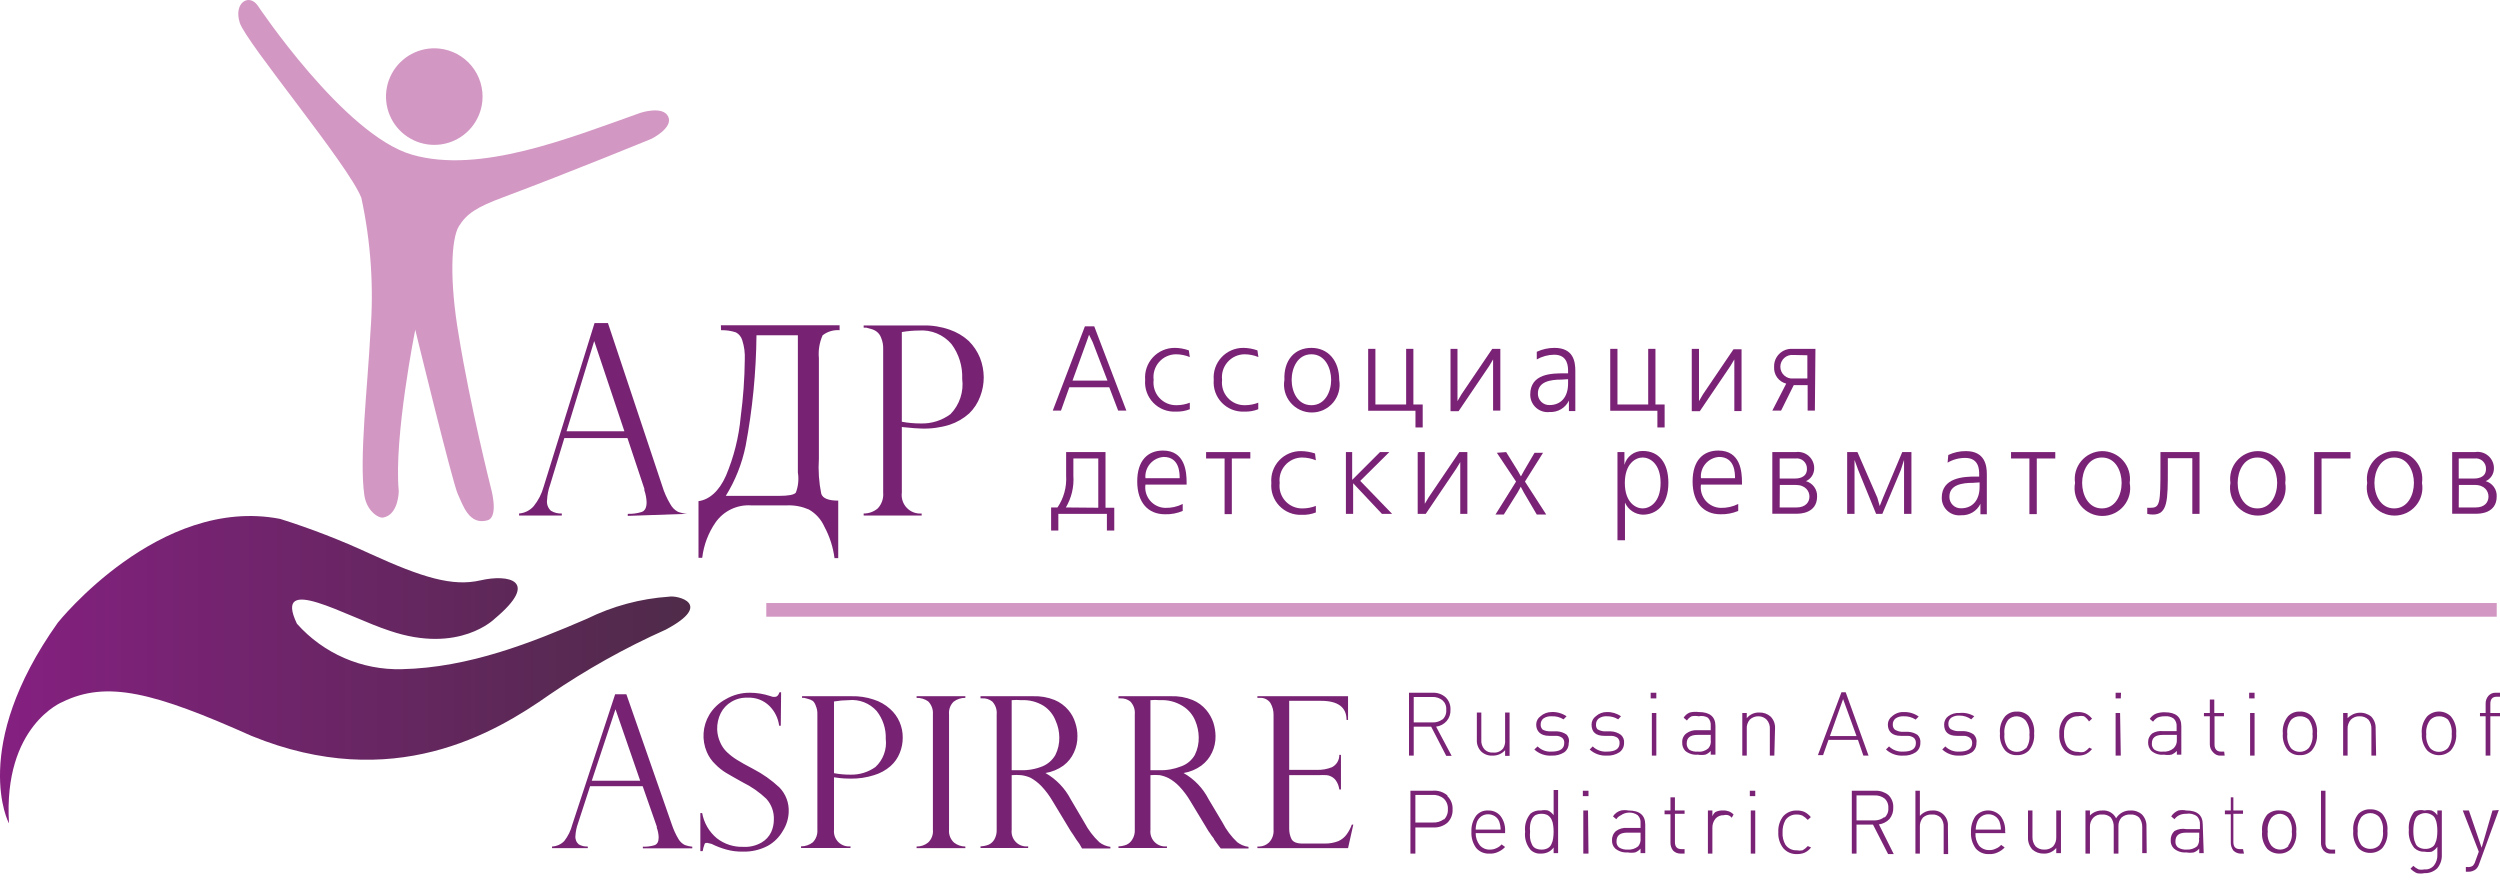 <svg width="212" height="75" viewBox="0 0 212 75" fill="none" xmlns="http://www.w3.org/2000/svg">
<path d="M21.852 0.468C21.852 0.468 29.176 11.453 34.934 13.116C40.691 14.779 48.252 11.718 54.317 9.566C54.317 9.566 56.218 8.937 56.665 9.888C57.112 10.838 55.268 11.76 55.268 11.76C55.268 11.76 48.476 14.555 42.69 16.721C40.426 17.56 39.573 18.119 38.916 19.181C38.26 20.243 38.092 23.765 38.916 28.517C39.853 34.316 41.614 41.318 41.614 41.318C41.614 41.318 42.327 43.764 41.376 44.113C39.783 44.588 39.266 42.855 38.819 41.891C38.371 40.927 35.213 27.958 35.213 27.958C35.213 27.958 33.382 37.112 33.815 41.64C33.815 41.64 33.815 43.652 32.488 43.89C32.096 43.959 31.09 43.331 30.895 41.989C30.447 38.858 31.188 32.653 31.412 28.181C31.709 24.363 31.451 20.521 30.643 16.777C29.553 13.982 20.86 3.613 20.329 1.922C19.798 0.231 21.112 -0.58 21.852 0.468Z" fill="#D397C3"/>
<path d="M40.901 8.602C40.82 9.407 40.502 10.17 39.987 10.795C39.472 11.419 38.784 11.878 38.009 12.111C37.234 12.345 36.408 12.344 35.633 12.108C34.859 11.872 34.172 11.412 33.659 10.786C33.146 10.16 32.831 9.396 32.752 8.591C32.672 7.785 32.834 6.974 33.216 6.26C33.597 5.547 34.182 4.962 34.895 4.58C35.609 4.199 36.42 4.037 37.225 4.116C37.761 4.168 38.282 4.326 38.757 4.58C39.232 4.834 39.653 5.179 39.994 5.596C40.336 6.013 40.592 6.493 40.747 7.008C40.903 7.524 40.955 8.066 40.901 8.602Z" fill="#D397C3"/>
<path d="M4.9 52.806C4.9 52.806 13.495 42.017 23.753 44.002C26.362 44.823 28.916 45.813 31.398 46.964C35.842 48.991 38.385 49.759 40.747 49.214C43.109 48.669 45.834 49.214 41.963 52.457C41.963 52.457 38.958 55.503 33.047 53.491C29.343 52.289 23.11 48.544 25.178 52.89C26.29 54.141 27.661 55.135 29.196 55.801C30.731 56.468 32.394 56.79 34.067 56.747C39.811 56.621 45.135 54.469 49.775 52.471C51.951 51.398 54.315 50.762 56.735 50.598C57.406 50.458 60.592 51.199 56.455 53.393C53.008 54.934 49.706 56.782 46.589 58.913C41.949 62.184 33.326 67.299 21.335 62.407C13.048 58.704 9.065 57.683 5.292 59.528C5.292 59.528 0.26 61.541 0.763 69.814C0.763 69.884 -2.633 63.413 4.9 52.806Z" fill="url(#paint0_linear)"/>
<path d="M64.981 51.716H211.722" stroke="#D397C3" stroke-width="1.16" stroke-miterlimit="10"/>
<path d="M92.791 27.672L95.516 34.821H94.82L94.065 32.839H90.679L89.971 34.821H89.275L92 27.672H92.791ZM92.366 28.344L92.13 29.017L90.95 32.273H93.912L92.661 29.017L92.331 28.344H92.366Z" fill="#7A2275"/>
<path d="M100.896 30.279C100.522 30.125 100.121 30.045 99.716 30.043C99.445 30.046 99.177 30.106 98.93 30.22C98.683 30.334 98.463 30.499 98.285 30.704C98.106 30.909 97.974 31.15 97.895 31.41C97.816 31.67 97.794 31.944 97.829 32.214C97.795 32.488 97.82 32.766 97.904 33.029C97.987 33.293 98.127 33.535 98.313 33.739C98.499 33.943 98.728 34.104 98.982 34.212C99.237 34.319 99.511 34.37 99.787 34.361C100.167 34.358 100.543 34.286 100.896 34.149V34.703C100.521 34.851 100.119 34.919 99.716 34.904C99.362 34.924 99.007 34.867 98.676 34.738C98.345 34.608 98.046 34.41 97.798 34.154C97.551 33.899 97.362 33.594 97.243 33.259C97.124 32.924 97.078 32.568 97.109 32.214C97.08 31.866 97.123 31.516 97.237 31.186C97.351 30.856 97.532 30.553 97.77 30.298C98.008 30.042 98.297 29.839 98.618 29.702C98.939 29.564 99.285 29.496 99.634 29.5C100.036 29.504 100.435 29.576 100.814 29.713L100.896 30.279Z" fill="#7A2275"/>
<path d="M106.712 30.279C106.338 30.125 105.937 30.045 105.533 30.043C105.26 30.046 104.992 30.106 104.745 30.22C104.497 30.334 104.277 30.499 104.098 30.704C103.918 30.909 103.784 31.149 103.704 31.409C103.624 31.669 103.6 31.944 103.633 32.214C103.599 32.488 103.625 32.766 103.708 33.029C103.792 33.293 103.932 33.535 104.118 33.739C104.304 33.943 104.532 34.104 104.786 34.212C105.041 34.319 105.316 34.37 105.592 34.361C105.971 34.358 106.347 34.286 106.701 34.149V34.703C106.326 34.851 105.924 34.919 105.521 34.904C105.167 34.922 104.813 34.864 104.484 34.734C104.154 34.604 103.857 34.405 103.611 34.15C103.365 33.895 103.176 33.59 103.058 33.256C102.94 32.922 102.895 32.567 102.925 32.214C102.896 31.866 102.939 31.516 103.053 31.186C103.167 30.856 103.349 30.553 103.586 30.298C103.824 30.042 104.113 29.839 104.434 29.702C104.755 29.564 105.101 29.496 105.45 29.5C105.852 29.506 106.251 29.578 106.63 29.713L106.712 30.279Z" fill="#7A2275"/>
<path d="M111.207 29.5C112.611 29.5 113.566 30.574 113.566 32.214C113.626 32.553 113.61 32.901 113.521 33.234C113.431 33.566 113.27 33.875 113.049 34.139C112.827 34.402 112.551 34.614 112.239 34.76C111.927 34.905 111.587 34.98 111.242 34.98C110.898 34.98 110.558 34.905 110.246 34.76C109.934 34.614 109.657 34.402 109.436 34.139C109.214 33.875 109.053 33.566 108.964 33.234C108.874 32.901 108.859 32.553 108.918 32.214C108.847 30.574 109.756 29.5 111.207 29.5ZM111.207 34.361C112.387 34.361 112.882 33.181 112.882 32.214C112.882 31.247 112.387 30.043 111.207 30.043C110.027 30.043 109.532 31.223 109.532 32.214C109.532 33.205 110.027 34.361 111.207 34.361Z" fill="#7A2275"/>
<path d="M116.634 29.582V34.301H119.241V29.582H119.855V34.301H120.645V36.248H120.032V34.832H116.021V29.582H116.634Z" fill="#7A2275"/>
<path d="M123.594 29.582V34.018L123.924 33.452L126.543 29.582H127.228V34.821H126.614V30.479L126.284 31.034L123.688 34.868H123.004V29.582H123.594Z" fill="#7A2275"/>
<path d="M130.319 29.831C130.788 29.613 131.299 29.5 131.817 29.5C133.445 29.5 133.587 30.68 133.587 31.459V33.677V34.856H133.044V33.972C132.898 34.275 132.666 34.529 132.376 34.701C132.086 34.873 131.752 34.956 131.416 34.939C131.208 34.964 130.997 34.945 130.797 34.882C130.597 34.819 130.413 34.715 130.257 34.575C130.1 34.435 129.976 34.264 129.891 34.073C129.806 33.881 129.763 33.674 129.764 33.464C129.764 31.659 131.628 31.659 132.643 31.659H132.973V31.482C132.973 31.117 132.973 30.079 131.793 30.079C131.276 30.085 130.768 30.223 130.319 30.48V29.831ZM132.407 32.19C131.487 32.19 130.413 32.355 130.413 33.37C130.41 33.501 130.433 33.63 130.482 33.751C130.531 33.873 130.604 33.982 130.697 34.074C130.79 34.166 130.9 34.237 131.022 34.285C131.144 34.332 131.274 34.354 131.404 34.349C132.36 34.349 132.973 33.677 132.973 32.532V32.155L132.407 32.19Z" fill="#7A2275"/>
<path d="M137.161 29.582V34.301H139.768V29.582H140.382V34.301H141.16V36.248H140.547V34.832H136.548V29.582H137.161Z" fill="#7A2275"/>
<path d="M144.074 29.582V34.018L144.404 33.452L147 29.618H147.684V34.856H147.071V30.479L146.74 31.034L144.145 34.868H143.461V29.582H144.074Z" fill="#7A2275"/>
<path d="M153.901 34.821H153.288V32.662H152.108L151.035 34.821H150.292L151.471 32.532C151.162 32.453 150.89 32.268 150.702 32.01C150.515 31.751 150.424 31.435 150.445 31.117C150.436 30.911 150.471 30.706 150.546 30.514C150.622 30.323 150.737 30.149 150.884 30.005C151.03 29.86 151.206 29.748 151.398 29.675C151.591 29.603 151.797 29.571 152.002 29.583H153.949L153.901 34.821ZM152.085 30.102C151.945 30.087 151.803 30.101 151.669 30.144C151.535 30.188 151.411 30.258 151.307 30.352C151.202 30.447 151.118 30.562 151.06 30.69C151.003 30.819 150.973 30.958 150.973 31.099C150.973 31.24 151.003 31.379 151.06 31.508C151.118 31.636 151.202 31.751 151.307 31.845C151.411 31.939 151.535 32.01 151.669 32.053C151.803 32.097 151.945 32.111 152.085 32.096H153.264V30.126L152.085 30.102Z" fill="#7A2275"/>
<path d="M93.747 38.337V43.056H94.49V44.99H93.865V43.575H89.748V44.99H89.134V43.032H89.677C90.21 42.24 90.467 41.295 90.408 40.342V38.337H93.747ZM93.134 43.056V38.879H91.022V40.342C91.087 41.283 90.865 42.221 90.385 43.032L93.134 43.056Z" fill="#7A2275"/>
<path d="M97.133 41.097C97.1 41.338 97.117 41.583 97.185 41.817C97.253 42.05 97.369 42.267 97.526 42.453C97.683 42.639 97.877 42.789 98.096 42.895C98.314 43.001 98.553 43.06 98.796 43.067C99.315 43.084 99.83 42.97 100.294 42.737V43.327C99.822 43.529 99.31 43.626 98.796 43.61C97.357 43.61 96.437 42.619 96.437 40.826C96.437 39.033 97.345 38.207 98.619 38.207C100.483 38.207 100.625 39.988 100.625 40.897V41.097H97.133ZM100.035 40.554C100.035 40.142 100.035 38.749 98.678 38.749C98.457 38.764 98.242 38.823 98.044 38.922C97.846 39.022 97.67 39.159 97.526 39.327C97.382 39.495 97.273 39.691 97.206 39.901C97.138 40.112 97.114 40.334 97.133 40.554H100.035Z" fill="#7A2275"/>
<path d="M106.028 38.337V38.879H104.459V43.598H103.846V38.879H102.277V38.337H106.028Z" fill="#7A2275"/>
<path d="M111.585 39.032C111.21 38.879 110.81 38.799 110.405 38.797C110.134 38.799 109.867 38.859 109.621 38.973C109.376 39.086 109.156 39.25 108.978 39.454C108.8 39.657 108.667 39.897 108.587 40.155C108.508 40.414 108.484 40.687 108.517 40.955C108.481 41.23 108.505 41.51 108.588 41.775C108.671 42.039 108.81 42.283 108.997 42.488C109.183 42.694 109.412 42.856 109.667 42.964C109.923 43.072 110.199 43.123 110.476 43.114C110.855 43.111 111.231 43.039 111.585 42.902V43.456C111.21 43.605 110.808 43.673 110.405 43.657C110.05 43.675 109.695 43.617 109.365 43.486C109.035 43.356 108.736 43.156 108.49 42.899C108.244 42.643 108.056 42.337 107.938 42.001C107.821 41.666 107.777 41.309 107.81 40.955C107.78 40.608 107.823 40.258 107.937 39.929C108.051 39.6 108.233 39.298 108.471 39.043C108.709 38.788 108.998 38.587 109.319 38.451C109.64 38.315 109.986 38.248 110.334 38.254C110.735 38.26 111.133 38.327 111.514 38.454L111.585 39.032Z" fill="#7A2275"/>
<path d="M114.664 38.337V40.696L117.023 38.337H117.814L115.348 40.779L118.05 43.575H117.188L114.746 40.979V43.575H114.133V38.337H114.664Z" fill="#7A2275"/>
<path d="M120.822 38.337V42.725L121.152 42.171L123.748 38.337H124.432V43.575H123.83V39.186L123.5 39.729L120.904 43.575H120.22V38.337H120.822Z" fill="#7A2275"/>
<path d="M127.723 38.337L128.703 39.917L128.974 40.401L129.245 39.906L130.13 38.396H130.85L129.316 40.838L131.121 43.634H130.319L129.21 41.746L128.962 41.274L128.703 41.746L127.523 43.634H126.815L128.561 40.838L126.933 38.396L127.723 38.337Z" fill="#7A2275"/>
<path d="M137.161 45.816V39.351V38.336H137.751V39.422C137.841 39.079 138.043 38.776 138.326 38.562C138.608 38.349 138.954 38.236 139.308 38.242C140.7 38.242 141.479 39.28 141.479 40.944C141.479 42.855 140.429 43.645 139.308 43.645C138.985 43.634 138.672 43.532 138.405 43.35C138.138 43.169 137.927 42.915 137.798 42.619V43.126V45.816H137.161ZM139.296 43.114C139.886 43.114 140.818 42.619 140.818 40.955C140.818 39.292 139.886 38.796 139.296 38.796C138.707 38.796 137.786 39.304 137.786 40.955C137.786 42.607 138.707 43.114 139.296 43.114Z" fill="#7A2275"/>
<path d="M144.24 41.097C144.206 41.338 144.224 41.583 144.292 41.817C144.36 42.05 144.476 42.267 144.632 42.453C144.789 42.639 144.984 42.789 145.202 42.895C145.421 43.001 145.66 43.06 145.903 43.067C146.422 43.083 146.937 42.969 147.401 42.737V43.327C146.924 43.529 146.409 43.625 145.891 43.61C144.464 43.61 143.532 42.619 143.532 40.826C143.532 39.033 144.44 38.207 145.714 38.207C147.59 38.207 147.72 39.988 147.72 40.897V41.097H144.24ZM147.13 40.554C147.13 40.142 147.13 38.749 145.773 38.749C145.553 38.764 145.338 38.823 145.141 38.922C144.943 39.022 144.768 39.16 144.625 39.328C144.482 39.496 144.374 39.691 144.308 39.902C144.242 40.113 144.219 40.335 144.24 40.554H147.13Z" fill="#7A2275"/>
<path d="M152.285 38.336C152.482 38.309 152.683 38.325 152.873 38.383C153.063 38.44 153.238 38.539 153.387 38.672C153.535 38.804 153.652 38.967 153.731 39.15C153.81 39.332 153.848 39.53 153.843 39.728C153.842 39.955 153.776 40.177 153.653 40.368C153.529 40.558 153.353 40.709 153.146 40.802C153.427 40.881 153.672 41.052 153.843 41.288C154.014 41.523 154.101 41.809 154.09 42.1C154.09 43.551 152.604 43.563 152.391 43.563H150.292V38.336H152.285ZM150.917 40.578H152.25C152.344 40.578 153.229 40.578 153.229 39.776C153.235 39.649 153.214 39.523 153.166 39.405C153.118 39.288 153.044 39.182 152.951 39.097C152.857 39.011 152.746 38.947 152.625 38.91C152.503 38.872 152.375 38.861 152.25 38.879H150.917V40.578ZM150.917 43.032H152.344C153.123 43.032 153.441 42.572 153.441 42.111C153.441 41.651 153.111 41.121 152.262 41.121H150.929L150.917 43.032Z" fill="#7A2275"/>
<path d="M159.199 42.206L159.399 42.914L159.682 42.206L161.31 38.337H162.089V43.575H161.464V39.847V38.997L161.192 39.847L159.623 43.575H159.093L157.571 39.847L157.264 38.997V39.847V43.575H156.639V38.337H157.512L159.199 42.206Z" fill="#7A2275"/>
<path d="M165.215 38.584C165.683 38.361 166.195 38.248 166.714 38.254C168.33 38.254 168.483 39.493 168.483 40.2V42.43V43.61H167.94V42.725C167.793 43.028 167.561 43.281 167.271 43.453C166.982 43.624 166.649 43.708 166.312 43.693C166.103 43.718 165.891 43.698 165.691 43.635C165.49 43.571 165.305 43.465 165.149 43.325C164.992 43.184 164.868 43.011 164.784 42.818C164.7 42.625 164.658 42.416 164.661 42.206C164.661 40.495 166.525 40.413 167.539 40.413H167.834V40.224C167.834 39.858 167.834 38.832 166.655 38.832C166.128 38.828 165.61 38.967 165.156 39.233L165.215 38.584ZM167.303 40.944C166.383 40.944 165.31 41.109 165.31 42.123C165.306 42.254 165.33 42.384 165.379 42.505C165.427 42.626 165.5 42.736 165.593 42.827C165.686 42.919 165.797 42.991 165.918 43.038C166.04 43.086 166.17 43.108 166.301 43.103C167.256 43.103 167.87 42.43 167.87 41.286V40.908L167.303 40.944Z" fill="#7A2275"/>
<path d="M174.288 38.337V38.879H172.719V43.598H172.093V38.879H170.536V38.337H174.288Z" fill="#7A2275"/>
<path d="M178.24 38.254C178.581 38.25 178.918 38.321 179.229 38.46C179.54 38.599 179.818 38.804 180.042 39.061C180.266 39.318 180.432 39.62 180.528 39.947C180.625 40.274 180.649 40.618 180.599 40.955C180.664 41.296 180.653 41.648 180.566 41.984C180.479 42.32 180.32 42.633 180.098 42.9C179.877 43.167 179.599 43.382 179.285 43.53C178.971 43.678 178.628 43.754 178.281 43.754C177.934 43.754 177.591 43.678 177.277 43.53C176.963 43.382 176.685 43.167 176.464 42.9C176.243 42.633 176.083 42.32 175.996 41.984C175.91 41.648 175.898 41.296 175.963 40.955C175.914 40.625 175.937 40.288 176.028 39.967C176.119 39.645 176.278 39.347 176.493 39.092C176.708 38.837 176.975 38.63 177.276 38.485C177.578 38.341 177.906 38.262 178.24 38.254ZM178.24 43.114C179.42 43.114 179.915 41.935 179.915 40.955C179.915 39.976 179.42 38.797 178.24 38.797C177.06 38.797 176.565 39.976 176.565 40.955C176.565 41.935 177.072 43.114 178.24 43.114Z" fill="#7A2275"/>
<path d="M186.521 38.337V43.575H185.908V38.856H183.832V39.823C183.832 42.383 183.832 43.634 182.569 43.634C182.406 43.637 182.243 43.617 182.086 43.575V43.056C182.196 43.067 182.306 43.067 182.416 43.056C183.171 43.056 183.206 42.596 183.206 39.705V38.337H186.521Z" fill="#7A2275"/>
<path d="M191.429 38.254C191.77 38.25 192.108 38.321 192.419 38.46C192.73 38.599 193.007 38.804 193.231 39.061C193.455 39.318 193.621 39.62 193.718 39.947C193.814 40.274 193.838 40.618 193.789 40.955C193.848 41.294 193.832 41.643 193.743 41.975C193.654 42.308 193.493 42.617 193.271 42.88C193.05 43.144 192.773 43.356 192.461 43.501C192.149 43.647 191.809 43.722 191.464 43.722C191.12 43.722 190.78 43.647 190.468 43.501C190.156 43.356 189.879 43.144 189.658 42.88C189.436 42.617 189.275 42.308 189.186 41.975C189.097 41.643 189.081 41.294 189.14 40.955C189.092 40.624 189.114 40.286 189.206 39.964C189.298 39.642 189.458 39.343 189.675 39.088C189.891 38.832 190.159 38.626 190.462 38.482C190.765 38.338 191.094 38.26 191.429 38.254ZM191.429 43.114C192.609 43.114 193.104 41.935 193.104 40.955C193.104 39.976 192.609 38.797 191.429 38.797C190.249 38.797 189.754 39.976 189.754 40.955C189.754 41.935 190.249 43.114 191.429 43.114Z" fill="#7A2275"/>
<path d="M199.322 38.337V38.879H196.868V43.598H196.242V38.337H199.322Z" fill="#7A2275"/>
<path d="M203.026 38.254C203.367 38.25 203.704 38.321 204.015 38.46C204.326 38.599 204.604 38.804 204.828 39.061C205.052 39.318 205.218 39.62 205.314 39.947C205.41 40.274 205.435 40.618 205.385 40.955C205.445 41.294 205.429 41.643 205.34 41.975C205.25 42.308 205.089 42.617 204.868 42.88C204.646 43.144 204.37 43.356 204.058 43.501C203.746 43.647 203.405 43.722 203.061 43.722C202.717 43.722 202.377 43.647 202.065 43.501C201.752 43.356 201.476 43.144 201.255 42.88C201.033 42.617 200.872 42.308 200.783 41.975C200.693 41.643 200.678 41.294 200.737 40.955C200.688 40.624 200.711 40.286 200.803 39.964C200.895 39.642 201.055 39.343 201.271 39.088C201.488 38.832 201.756 38.626 202.059 38.482C202.361 38.338 202.691 38.26 203.026 38.254ZM203.026 43.114C204.205 43.114 204.701 41.935 204.701 40.955C204.701 39.976 204.205 38.797 203.026 38.797C201.846 38.797 201.351 39.976 201.351 40.955C201.351 41.935 201.846 43.114 203.026 43.114Z" fill="#7A2275"/>
<path d="M209.88 38.337C210.08 38.303 210.285 38.315 210.48 38.37C210.675 38.425 210.856 38.523 211.009 38.656C211.162 38.789 211.284 38.954 211.366 39.139C211.449 39.325 211.489 39.526 211.485 39.729C211.484 39.956 211.418 40.178 211.295 40.368C211.171 40.558 210.995 40.709 210.788 40.802C211.067 40.882 211.311 41.053 211.48 41.289C211.65 41.524 211.734 41.81 211.72 42.1C211.72 43.551 210.246 43.563 210.033 43.563H207.945V38.337H209.88ZM208.5 40.578H209.833C209.939 40.578 210.812 40.578 210.812 39.776C210.818 39.649 210.797 39.523 210.749 39.405C210.701 39.288 210.627 39.183 210.534 39.097C210.44 39.011 210.329 38.947 210.208 38.91C210.086 38.872 209.959 38.862 209.833 38.879H208.5V40.578ZM208.5 43.032H209.939C210.718 43.032 211.024 42.572 211.024 42.112C211.024 41.651 210.706 41.121 209.845 41.121H208.512L208.5 43.032Z" fill="#7A2275"/>
<path d="M61.145 28C61.574 27.99 62.002 28.053 62.41 28.187C62.667 28.329 62.859 28.567 62.942 28.849C63.112 29.378 63.185 29.933 63.158 30.488C63.142 32.109 63.026 33.727 62.813 35.334C62.656 37.057 62.234 38.745 61.562 40.339C60.972 41.676 60.124 42.381 59.232 42.496V47.299H59.549C59.675 46.219 60.065 45.187 60.685 44.293C61.019 43.819 61.47 43.437 61.993 43.186C62.517 42.934 63.096 42.82 63.676 42.855H66.782C67.399 42.837 68.013 42.955 68.58 43.2C69.166 43.529 69.63 44.038 69.903 44.653C70.352 45.484 70.645 46.391 70.766 47.328H71.082V42.453C70.262 42.453 69.773 42.266 69.644 41.877C69.445 40.898 69.377 39.897 69.442 38.901V30.373C69.38 29.709 69.489 29.041 69.759 28.431C70.169 28.115 70.681 27.962 71.197 28V27.583H61.13L61.145 28ZM64.021 28.431H67.659V40.066C67.753 40.641 67.694 41.231 67.487 41.777C67.329 41.964 66.84 42.05 66.049 42.05H61.547C62.355 40.747 62.925 39.31 63.23 37.808C63.811 34.715 64.119 31.578 64.15 28.431H64.021Z" fill="#782274"/>
<path d="M83.104 30.344C82.883 29.804 82.556 29.315 82.141 28.906C81.674 28.483 81.126 28.16 80.53 27.957C79.81 27.703 79.05 27.581 78.287 27.597H73.239V27.784H73.455L73.829 27.885C74.01 27.928 74.181 28.006 74.332 28.115C74.512 28.249 74.647 28.435 74.72 28.647C74.845 28.942 74.904 29.261 74.893 29.582V41.777C74.915 42.019 74.885 42.264 74.806 42.495C74.727 42.725 74.599 42.936 74.433 43.114C74.099 43.396 73.676 43.549 73.239 43.545V43.718H78.157V43.545C77.924 43.565 77.689 43.531 77.47 43.448C77.251 43.364 77.054 43.233 76.893 43.063C76.731 42.894 76.61 42.69 76.538 42.468C76.465 42.245 76.444 42.009 76.475 41.777V36.211C77.294 36.297 77.841 36.341 78.129 36.341C78.936 36.37 79.743 36.263 80.516 36.024C81.133 35.822 81.701 35.494 82.184 35.061C82.6 34.658 82.919 34.166 83.119 33.623C83.32 33.105 83.422 32.553 83.421 31.998C83.417 31.432 83.31 30.871 83.104 30.344ZM80.602 35.118C79.872 35.66 78.98 35.939 78.071 35.909C77.536 35.91 77.001 35.862 76.475 35.765V28.158C76.95 28.075 77.431 28.032 77.913 28.029C78.433 27.989 78.956 28.072 79.438 28.272C79.92 28.472 80.349 28.783 80.688 29.179C81.319 30.029 81.639 31.07 81.594 32.127C81.665 32.668 81.612 33.218 81.44 33.736C81.268 34.254 80.982 34.727 80.602 35.118Z" fill="#782274"/>
<path d="M56.845 42.755C56.551 42.268 56.319 41.746 56.155 41.202L51.553 27.396H50.417L46.102 41.273C45.937 41.877 45.648 42.44 45.254 42.927C44.938 43.286 44.494 43.508 44.017 43.545V43.718H47.641V43.545C47.319 43.561 46.998 43.481 46.721 43.315C46.596 43.203 46.501 43.061 46.444 42.903C46.386 42.745 46.368 42.576 46.39 42.41C46.411 41.968 46.499 41.531 46.649 41.115L47.857 37.146H53.207L54.645 41.46C54.636 41.503 54.636 41.547 54.645 41.59C54.755 41.91 54.818 42.244 54.832 42.582C54.832 43.028 54.702 43.315 54.415 43.416C54.033 43.534 53.635 43.588 53.235 43.574V43.747L58.254 43.574C57.994 43.55 57.737 43.492 57.492 43.402C57.216 43.256 56.991 43.03 56.845 42.755ZM48.044 36.571L50.388 28.92L52.948 36.571H48.044Z" fill="#782274"/>
<path fill-rule="evenodd" clip-rule="evenodd" d="M106.627 59.179V59.039H114.314V61.051H114.188C114.188 59.975 113.461 59.43 112.022 59.43H109.324V65.286H111.686C112.116 65.297 112.544 65.221 112.944 65.062C113.137 64.965 113.299 64.815 113.41 64.629C113.521 64.444 113.578 64.231 113.573 64.014H113.713V66.949H113.573C113.539 66.673 113.439 66.409 113.279 66.18C113.169 66.028 113.019 65.907 112.846 65.831C112.738 65.775 112.619 65.741 112.497 65.733C112.278 65.719 112.059 65.719 111.84 65.733H109.324V70.261C109.319 70.571 109.386 70.877 109.52 71.156C109.66 71.407 109.967 71.533 110.442 71.533H112.357C112.749 71.538 113.138 71.467 113.503 71.323C113.782 71.196 114.022 70.999 114.202 70.75C114.384 70.497 114.53 70.22 114.635 69.926H114.761L114.314 71.924H106.627V71.785H106.809C107.106 71.772 107.389 71.653 107.605 71.449C107.745 71.306 107.852 71.135 107.919 70.947C107.987 70.758 108.013 70.558 107.997 70.359V60.646C108.007 60.283 107.915 59.925 107.731 59.612C107.629 59.465 107.49 59.348 107.328 59.272C107.166 59.196 106.987 59.164 106.809 59.179H106.627ZM97.557 65.314H98.284C98.934 65.335 99.581 65.221 100.185 64.979C100.662 64.804 101.062 64.468 101.317 64.028C101.551 63.56 101.666 63.042 101.652 62.519C101.645 62.038 101.545 61.564 101.358 61.121C101.142 60.599 100.765 60.158 100.282 59.864C99.706 59.505 99.032 59.334 98.354 59.374C98.089 59.348 97.822 59.348 97.557 59.374V65.314ZM95.028 59.221H94.846V59.039H99.304C99.93 59.017 100.554 59.126 101.135 59.361C101.585 59.546 101.983 59.839 102.295 60.213C102.561 60.531 102.765 60.896 102.896 61.289C103.009 61.651 103.071 62.028 103.077 62.407C103.089 62.889 102.988 63.368 102.784 63.805C102.58 64.248 102.267 64.632 101.876 64.923C101.429 65.248 100.912 65.463 100.366 65.552C101.276 66.069 102.014 66.842 102.49 67.774L103.664 69.744C103.984 70.371 104.409 70.939 104.922 71.421C105.199 71.633 105.527 71.769 105.873 71.812V71.952H103.525C103.413 71.826 103.329 71.701 103.245 71.589L102.966 71.198C102.966 71.114 102.812 70.974 102.7 70.806C102.639 70.698 102.568 70.596 102.49 70.499L100.953 67.955C100.686 67.497 100.367 67.07 100.003 66.684C99.738 66.405 99.432 66.169 99.094 65.985C98.856 65.865 98.602 65.781 98.34 65.733C98.079 65.71 97.817 65.71 97.557 65.733V70.373C97.535 70.562 97.555 70.754 97.618 70.933C97.68 71.113 97.782 71.276 97.917 71.411C98.051 71.546 98.215 71.648 98.394 71.71C98.574 71.772 98.766 71.793 98.955 71.771V71.91H94.846V71.771C95.081 71.765 95.312 71.718 95.531 71.631C95.737 71.537 95.908 71.38 96.02 71.184C96.174 70.937 96.247 70.649 96.23 70.359V60.576C96.248 60.378 96.224 60.178 96.159 59.99C96.094 59.803 95.989 59.631 95.852 59.486C95.617 59.303 95.325 59.209 95.028 59.221ZM85.79 65.314H86.531C87.176 65.337 87.819 65.223 88.417 64.979C88.87 64.787 89.247 64.453 89.493 64.028C89.728 63.56 89.843 63.042 89.829 62.519C89.823 62.037 89.718 61.561 89.521 61.121C89.323 60.608 88.972 60.169 88.515 59.864C87.943 59.507 87.274 59.336 86.6 59.374C86.331 59.348 86.059 59.348 85.79 59.374V65.314ZM83.26 59.221H83.148V59.039H87.607C88.233 59.018 88.856 59.127 89.437 59.361C89.886 59.55 90.283 59.842 90.597 60.213C90.865 60.528 91.064 60.894 91.184 61.289C91.305 61.65 91.366 62.027 91.366 62.407C91.377 62.889 91.277 63.368 91.073 63.805C90.874 64.247 90.566 64.632 90.178 64.923C89.726 65.248 89.205 65.463 88.655 65.552C89.566 66.072 90.308 66.844 90.793 67.774L91.953 69.744C92.281 70.37 92.711 70.937 93.225 71.421C93.496 71.633 93.82 71.768 94.161 71.812V71.952H91.757L91.534 71.561L91.254 71.17L91.003 70.778L90.793 70.471L89.256 67.927C88.988 67.469 88.669 67.042 88.305 66.656C88.038 66.38 87.732 66.145 87.397 65.957C87.14 65.842 86.866 65.766 86.587 65.733C86.322 65.709 86.055 65.709 85.79 65.733V70.373C85.767 70.562 85.788 70.754 85.85 70.933C85.913 71.113 86.015 71.276 86.15 71.411C86.284 71.546 86.447 71.648 86.627 71.71C86.807 71.772 86.999 71.793 87.187 71.771V71.91H83.148V71.771C83.383 71.762 83.614 71.715 83.833 71.631C84.039 71.537 84.21 71.38 84.323 71.184C84.464 70.933 84.532 70.647 84.518 70.359V60.576C84.536 60.378 84.512 60.178 84.447 59.99C84.382 59.803 84.278 59.631 84.141 59.486C83.891 59.29 83.577 59.195 83.26 59.221ZM81.863 59.039V59.179C81.505 59.172 81.156 59.285 80.871 59.5C80.728 59.638 80.619 59.807 80.552 59.993C80.484 60.18 80.459 60.379 80.479 60.576V70.359C80.46 70.561 80.488 70.764 80.561 70.953C80.634 71.142 80.749 71.312 80.898 71.449C81.173 71.667 81.513 71.785 81.863 71.785V71.924H77.726V71.785C78.082 71.791 78.428 71.673 78.704 71.449C78.851 71.311 78.964 71.141 79.034 70.951C79.105 70.762 79.13 70.56 79.11 70.359V60.576C79.126 60.374 79.099 60.17 79.029 59.98C78.959 59.789 78.848 59.616 78.704 59.472C78.418 59.273 78.075 59.171 77.726 59.179V59.039H81.863ZM70.724 59.486V65.566C71.185 65.652 71.653 65.694 72.122 65.691C72.876 65.71 73.616 65.484 74.232 65.048C74.558 64.748 74.807 64.375 74.96 63.96C75.114 63.544 75.166 63.098 75.113 62.659C75.144 61.805 74.872 60.968 74.344 60.297C74.049 59.966 73.68 59.709 73.267 59.549C72.854 59.389 72.409 59.329 71.968 59.374C71.551 59.378 71.135 59.416 70.724 59.486ZM68.013 59.179V59.039H72.206C72.841 59.023 73.475 59.118 74.079 59.319C74.597 59.479 75.074 59.751 75.476 60.115C75.826 60.423 76.103 60.805 76.287 61.233C76.466 61.648 76.556 62.095 76.552 62.547C76.555 62.992 76.47 63.434 76.301 63.847C76.132 64.276 75.864 64.659 75.518 64.965C75.113 65.319 74.636 65.581 74.12 65.733C73.475 65.94 72.8 66.039 72.122 66.027C71.884 66.027 71.423 66.027 70.724 65.915V70.373C70.705 70.561 70.727 70.752 70.79 70.93C70.854 71.109 70.956 71.271 71.09 71.405C71.224 71.539 71.386 71.641 71.565 71.705C71.743 71.768 71.934 71.79 72.122 71.771V71.91H67.929V71.771C68.295 71.773 68.65 71.65 68.936 71.421C69.069 71.28 69.171 71.113 69.236 70.93C69.301 70.747 69.327 70.553 69.313 70.359V60.576C69.324 60.322 69.276 60.069 69.173 59.836C69.126 59.688 69.045 59.554 68.936 59.444C68.807 59.361 68.665 59.3 68.516 59.263L68.195 59.179H68.013ZM66.21 61.541H66.071C65.991 60.905 65.701 60.315 65.246 59.864C65.006 59.627 64.719 59.442 64.404 59.322C64.089 59.201 63.752 59.148 63.415 59.165C62.925 59.14 62.439 59.262 62.018 59.514C61.636 59.74 61.326 60.07 61.123 60.465C60.908 60.898 60.803 61.378 60.816 61.862C60.83 62.234 60.915 62.599 61.067 62.938C61.197 63.247 61.387 63.528 61.626 63.763C61.892 64.015 62.182 64.24 62.493 64.433C62.828 64.643 63.276 64.895 63.89 65.216C64.689 65.631 65.427 66.153 66.085 66.767C66.359 67.046 66.571 67.379 66.708 67.745C66.845 68.111 66.904 68.502 66.881 68.892C66.856 69.453 66.682 69.998 66.378 70.471C66.077 70.998 65.637 71.433 65.106 71.729C64.448 72.073 63.711 72.242 62.968 72.218C62.496 72.225 62.025 72.164 61.571 72.036C61.146 71.918 60.734 71.759 60.341 71.561L59.977 71.477C59.852 71.477 59.768 71.477 59.74 71.603C59.669 71.788 59.618 71.98 59.586 72.176H59.39V68.948H59.544C59.694 69.785 60.134 70.542 60.788 71.086C61.422 71.579 62.207 71.836 63.01 71.812C63.556 71.847 64.1 71.721 64.575 71.449C64.936 71.243 65.224 70.931 65.4 70.555C65.547 70.225 65.623 69.868 65.623 69.507C65.651 68.853 65.42 68.216 64.981 67.732C64.384 67.167 63.706 66.696 62.968 66.334C62.353 65.985 61.892 65.733 61.571 65.538C61.238 65.335 60.933 65.091 60.662 64.811C60.349 64.516 60.102 64.159 59.935 63.763C59.721 63.259 59.627 62.712 59.664 62.165C59.7 61.619 59.865 61.089 60.145 60.618C60.483 60.058 60.966 59.599 61.543 59.291C62.161 58.929 62.866 58.74 63.583 58.745C64.172 58.745 64.757 58.839 65.316 59.025C65.434 59.081 65.564 59.105 65.693 59.095C65.889 59.095 66.015 58.969 66.099 58.704H66.238L66.21 61.541ZM50.181 66.208H54.289L52.193 60.143L50.181 66.208ZM53.115 58.871L56.973 69.926C57.118 70.36 57.31 70.777 57.546 71.17C57.672 71.38 57.857 71.55 58.077 71.659C58.279 71.734 58.49 71.781 58.706 71.799V71.938H54.513V71.799C54.848 71.812 55.184 71.77 55.505 71.673C55.743 71.589 55.855 71.365 55.855 71.002C55.845 70.73 55.794 70.461 55.701 70.205C55.692 70.173 55.692 70.139 55.701 70.108L54.499 66.67H50.041L49.007 69.842C48.887 70.175 48.816 70.523 48.797 70.876C48.78 71.011 48.797 71.148 48.846 71.275C48.894 71.401 48.974 71.514 49.077 71.603C49.31 71.736 49.577 71.799 49.845 71.785V71.924H46.812V71.785C47.203 71.768 47.573 71.603 47.847 71.323C48.17 70.91 48.403 70.434 48.532 69.926L52.165 58.871H53.115Z" fill="#772273"/>
<path fill-rule="evenodd" clip-rule="evenodd" d="M206.647 71.027C206.7 70.656 206.7 70.279 206.647 69.909C206.628 69.742 206.581 69.58 206.507 69.429C206.446 69.281 206.332 69.16 206.188 69.09C206.031 68.996 205.851 68.948 205.668 68.95C205.486 68.951 205.307 68.999 205.149 69.09C205.005 69.16 204.891 69.281 204.83 69.429C204.756 69.58 204.708 69.742 204.69 69.909C204.637 70.279 204.637 70.656 204.69 71.027C204.708 71.194 204.756 71.356 204.83 71.506C204.856 71.585 204.898 71.657 204.953 71.718C205.008 71.78 205.075 71.83 205.149 71.866C205.309 71.95 205.488 71.991 205.668 71.986C205.849 71.994 206.029 71.952 206.188 71.866C206.262 71.83 206.329 71.78 206.384 71.718C206.439 71.657 206.481 71.585 206.507 71.506C206.581 71.356 206.628 71.194 206.647 71.027ZM207.067 72.485C207.085 72.898 206.95 73.304 206.687 73.624C206.542 73.765 206.37 73.875 206.181 73.947C205.992 74.019 205.791 74.052 205.589 74.043C205.378 74.088 205.16 74.088 204.949 74.043C204.748 73.951 204.565 73.823 204.41 73.663L204.65 73.424C204.78 73.546 204.928 73.647 205.089 73.723C205.254 73.758 205.424 73.758 205.589 73.723C205.742 73.739 205.898 73.716 206.041 73.656C206.183 73.597 206.309 73.504 206.407 73.384C206.603 73.126 206.702 72.808 206.687 72.485V71.806C206.569 71.987 206.403 72.132 206.208 72.225C206.01 72.261 205.807 72.261 205.608 72.225C205.448 72.236 205.287 72.213 205.135 72.158C204.984 72.103 204.846 72.017 204.73 71.906C204.383 71.472 204.218 70.921 204.27 70.368C204.222 69.816 204.386 69.265 204.73 68.83C205 68.69 205.313 68.654 205.608 68.73C205.806 68.685 206.011 68.685 206.208 68.73C206.402 68.815 206.568 68.954 206.687 69.13V68.73H207.067V72.485ZM201.754 71.686C202.011 71.335 202.125 70.9 202.073 70.468C202.122 70.042 202.008 69.614 201.754 69.269C201.655 69.168 201.537 69.088 201.407 69.033C201.276 68.978 201.136 68.95 200.995 68.95C200.856 68.951 200.72 68.98 200.593 69.035C200.466 69.09 200.351 69.17 200.256 69.269C200.002 69.614 199.888 70.042 199.936 70.468C199.885 70.9 199.999 71.335 200.256 71.686C200.352 71.783 200.468 71.86 200.595 71.911C200.722 71.963 200.858 71.988 200.995 71.986C201.135 71.99 201.274 71.965 201.405 71.914C201.535 71.862 201.654 71.785 201.754 71.686ZM202.013 69.01C202.347 69.419 202.505 69.943 202.453 70.468C202.505 70.993 202.347 71.517 202.013 71.926C201.878 72.056 201.719 72.159 201.544 72.228C201.369 72.296 201.182 72.329 200.995 72.325C200.81 72.329 200.626 72.296 200.455 72.227C200.283 72.158 200.127 72.056 199.996 71.926C199.663 71.517 199.505 70.993 199.557 70.468C199.505 69.943 199.663 69.419 199.996 69.01C200.128 68.882 200.285 68.783 200.457 68.718C200.628 68.653 200.811 68.623 200.995 68.63C201.181 68.622 201.367 68.652 201.542 68.717C201.717 68.782 201.877 68.882 202.013 69.01ZM198.019 72.385H197.699C197.577 72.397 197.453 72.38 197.338 72.335C197.224 72.29 197.122 72.218 197.04 72.126C196.886 71.934 196.807 71.692 196.82 71.447V67.052H197.2V71.427C197.185 71.595 197.227 71.764 197.32 71.906C197.379 71.958 197.449 71.997 197.525 72.021C197.6 72.045 197.68 72.054 197.759 72.046H198.019V72.385ZM194.024 71.726C194.154 71.557 194.248 71.364 194.303 71.159C194.358 70.953 194.372 70.739 194.344 70.528C194.396 70.102 194.282 69.672 194.024 69.329C193.859 69.146 193.631 69.032 193.385 69.01C193.243 69.005 193.101 69.031 192.97 69.086C192.839 69.141 192.722 69.224 192.626 69.329C192.368 69.672 192.254 70.102 192.306 70.528C192.278 70.739 192.292 70.953 192.347 71.159C192.402 71.364 192.496 71.557 192.626 71.726C192.722 71.831 192.839 71.914 192.97 71.97C193.101 72.025 193.243 72.051 193.385 72.046C193.517 72.042 193.647 72.012 193.767 71.957C193.887 71.903 193.995 71.824 194.084 71.726H194.024ZM194.284 69.07C194.617 69.479 194.775 70.003 194.723 70.528C194.775 71.053 194.617 71.577 194.284 71.986C194.153 72.116 193.997 72.218 193.825 72.287C193.653 72.356 193.47 72.389 193.285 72.385C193.097 72.389 192.911 72.356 192.736 72.288C192.561 72.219 192.401 72.117 192.266 71.986C191.933 71.577 191.775 71.053 191.827 70.528C191.775 70.003 191.933 69.479 192.266 69.07C192.418 68.937 192.596 68.838 192.789 68.779C192.982 68.721 193.185 68.704 193.385 68.73C193.736 68.717 194.079 68.838 194.344 69.07H194.284ZM190.289 72.385H189.97C189.751 72.372 189.545 72.28 189.39 72.126C189.238 71.925 189.16 71.678 189.171 71.427V69.05H188.671V68.73H189.171V67.612H189.39V68.73H190.209V69.01H189.39V71.406C189.39 71.806 189.57 72.006 189.95 72.006H190.209L190.289 72.385ZM186.494 71.067V70.608H185.396C184.777 70.608 184.477 70.847 184.477 71.347C184.468 71.445 184.484 71.543 184.522 71.634C184.56 71.724 184.62 71.804 184.697 71.866C184.911 72 185.163 72.063 185.416 72.046C185.74 72.068 186.06 71.968 186.314 71.766C186.387 71.666 186.438 71.553 186.465 71.433C186.493 71.313 186.496 71.188 186.474 71.067H186.494ZM186.874 72.345H186.494V71.966C186.37 72.109 186.212 72.219 186.035 72.285C185.823 72.322 185.607 72.322 185.396 72.285C185.206 72.302 185.014 72.28 184.832 72.222C184.651 72.164 184.482 72.07 184.337 71.946C184.246 71.855 184.176 71.745 184.131 71.624C184.087 71.504 184.068 71.375 184.077 71.247C184.071 71.102 184.096 70.957 184.151 70.822C184.206 70.687 184.29 70.567 184.397 70.468C184.701 70.3 185.054 70.244 185.396 70.308H186.554V69.909C186.563 69.785 186.547 69.661 186.505 69.544C186.464 69.427 186.399 69.32 186.314 69.23C186.185 69.131 186.036 69.061 185.878 69.023C185.72 68.986 185.556 68.981 185.396 69.01C185.189 69.003 184.984 69.044 184.797 69.13C184.637 69.207 184.499 69.324 184.397 69.469L184.117 69.23C184.262 69.006 184.471 68.832 184.717 68.73C184.94 68.681 185.172 68.681 185.396 68.73C186.334 68.73 186.794 69.13 186.794 69.928L186.874 72.345ZM182.04 72.345H181.661V70.148C181.673 69.853 181.581 69.563 181.401 69.329C181.302 69.237 181.186 69.167 181.059 69.122C180.932 69.078 180.796 69.06 180.662 69.07C180.525 69.061 180.387 69.079 180.256 69.123C180.126 69.168 180.006 69.238 179.903 69.329C179.813 69.429 179.744 69.546 179.699 69.673C179.655 69.8 179.636 69.934 179.643 70.068V72.385H179.244V70.148C179.262 69.856 179.177 69.566 179.004 69.329C178.903 69.236 178.783 69.165 178.652 69.12C178.521 69.075 178.383 69.058 178.245 69.07C178.109 69.058 177.972 69.078 177.844 69.126C177.716 69.174 177.601 69.251 177.506 69.349C177.408 69.457 177.333 69.583 177.285 69.72C177.237 69.858 177.217 70.003 177.227 70.148V72.385H176.847V68.73H177.227V69.15C177.365 69.01 177.53 68.901 177.712 68.829C177.894 68.757 178.089 68.723 178.285 68.73C178.522 68.71 178.76 68.763 178.967 68.88C179.173 68.998 179.34 69.175 179.444 69.389C179.572 69.179 179.755 69.006 179.973 68.89C180.191 68.774 180.436 68.719 180.682 68.73C181.034 68.713 181.378 68.835 181.641 69.07C181.767 69.203 181.866 69.359 181.931 69.531C181.996 69.702 182.027 69.885 182.02 70.068L182.04 72.345ZM174.77 72.345H174.371V71.906C174.243 72.062 174.082 72.187 173.898 72.271C173.714 72.354 173.514 72.393 173.312 72.385C172.961 72.398 172.618 72.277 172.353 72.046C172.226 71.909 172.127 71.749 172.062 71.574C171.997 71.399 171.967 71.213 171.974 71.027V68.73H172.353V70.967C172.341 71.256 172.433 71.54 172.613 71.766C172.711 71.861 172.826 71.934 172.954 71.982C173.081 72.03 173.216 72.052 173.352 72.046C173.491 72.053 173.63 72.032 173.76 71.984C173.891 71.936 174.01 71.862 174.111 71.766C174.296 71.543 174.389 71.257 174.371 70.967V68.73H174.77V72.345ZM169.677 70.348C169.673 70.117 169.633 69.887 169.557 69.669C169.481 69.483 169.351 69.325 169.183 69.215C169.016 69.104 168.819 69.047 168.618 69.05C168.42 69.047 168.226 69.103 168.059 69.21C167.887 69.318 167.754 69.479 167.68 69.669C167.594 69.885 167.546 70.115 167.54 70.348H169.677ZM170.056 70.647H167.52C167.495 71.024 167.6 71.398 167.819 71.706C167.928 71.832 168.063 71.931 168.215 71.997C168.367 72.062 168.533 72.093 168.698 72.086C168.885 72.093 169.071 72.052 169.237 71.966C169.415 71.899 169.573 71.789 169.697 71.646L169.996 71.866C169.827 72.045 169.623 72.188 169.397 72.285C169.173 72.391 168.926 72.44 168.678 72.425C168.464 72.439 168.25 72.403 168.052 72.32C167.855 72.237 167.679 72.109 167.54 71.946C167.252 71.546 167.111 71.059 167.14 70.568C167.117 70.086 167.25 69.609 167.52 69.21C167.653 69.057 167.817 68.935 168.001 68.851C168.186 68.767 168.386 68.724 168.588 68.724C168.791 68.724 168.991 68.767 169.175 68.851C169.36 68.935 169.524 69.057 169.657 69.21C169.931 69.585 170.065 70.044 170.036 70.508L170.056 70.647ZM165.203 72.425H164.823V70.148C164.845 69.852 164.752 69.559 164.564 69.329C164.466 69.237 164.349 69.165 164.222 69.121C164.095 69.076 163.959 69.058 163.825 69.07C163.687 69.061 163.549 69.079 163.419 69.123C163.289 69.168 163.169 69.238 163.066 69.329C162.877 69.559 162.784 69.852 162.806 70.148V72.385H162.427V67.052H162.806V69.189C162.935 69.041 163.095 68.924 163.274 68.844C163.454 68.765 163.648 68.726 163.845 68.73C164.024 68.715 164.205 68.739 164.374 68.801C164.543 68.863 164.697 68.961 164.825 69.088C164.952 69.216 165.05 69.37 165.112 69.539C165.174 69.708 165.198 69.889 165.183 70.068L165.203 72.425ZM159.81 69.329C159.922 69.23 160.009 69.106 160.065 68.968C160.12 68.829 160.142 68.679 160.13 68.53C160.142 68.379 160.12 68.226 160.065 68.084C160.009 67.942 159.922 67.815 159.81 67.712C159.564 67.526 159.259 67.434 158.951 67.452H157.433V69.569H159.011C159.294 69.563 159.568 69.465 159.79 69.289L159.81 69.329ZM160.589 72.425H160.11L158.831 69.928H157.433V72.385H157.034V67.052H159.031C159.428 67.04 159.817 67.167 160.13 67.412C160.271 67.548 160.382 67.713 160.454 67.896C160.526 68.078 160.559 68.274 160.549 68.471C160.567 68.825 160.453 69.174 160.23 69.449C159.992 69.702 159.674 69.864 159.331 69.909L160.589 72.425ZM153.579 71.866C153.436 72.053 153.251 72.203 153.039 72.305C152.83 72.391 152.606 72.432 152.38 72.425C152.162 72.435 151.944 72.396 151.743 72.309C151.542 72.223 151.364 72.092 151.222 71.926C150.92 71.54 150.771 71.056 150.802 70.568C150.771 70.079 150.92 69.596 151.222 69.21C151.366 69.053 151.543 68.93 151.739 68.847C151.936 68.764 152.147 68.725 152.36 68.73C152.586 68.724 152.81 68.764 153.019 68.85C153.227 68.959 153.41 69.108 153.559 69.289L153.299 69.529C153.169 69.391 153.021 69.27 152.859 69.169C152.702 69.102 152.532 69.068 152.36 69.07C152.173 69.061 151.986 69.101 151.818 69.184C151.651 69.268 151.507 69.394 151.401 69.549C151.229 69.867 151.146 70.226 151.162 70.588C151.138 70.95 151.222 71.311 151.401 71.626C151.507 71.781 151.651 71.907 151.818 71.991C151.986 72.075 152.173 72.114 152.36 72.106C152.525 72.139 152.695 72.139 152.859 72.106C153.026 72.012 153.174 71.89 153.299 71.746L153.579 71.866ZM148.845 67.512H148.385V67.052H148.845V67.512ZM148.845 72.385H148.465V68.73H148.845V72.385ZM146.848 69.349C146.775 69.245 146.669 69.168 146.548 69.13C146.424 69.096 146.293 69.096 146.168 69.13C146.037 69.123 145.905 69.146 145.784 69.198C145.663 69.25 145.555 69.329 145.469 69.429C145.292 69.649 145.2 69.926 145.21 70.208V72.385H144.83V68.73H145.21V69.21C145.263 69.079 145.345 68.963 145.449 68.87C145.664 68.758 145.907 68.71 146.149 68.73C146.308 68.722 146.466 68.749 146.615 68.807C146.763 68.866 146.897 68.955 147.007 69.07L146.848 69.349ZM142.853 72.385H142.513C142.395 72.387 142.277 72.365 142.167 72.321C142.057 72.276 141.958 72.21 141.874 72.126C141.722 71.925 141.644 71.678 141.655 71.427V69.05H141.155V68.73H141.655V67.612H142.034V68.73H142.853V69.01H142.034V71.406C142.034 71.806 142.214 72.006 142.593 72.006H142.853V72.385ZM139.118 71.067V70.608H137.999C137.38 70.608 137.081 70.847 137.081 71.347C137.072 71.445 137.087 71.543 137.126 71.634C137.164 71.724 137.224 71.804 137.3 71.866C137.515 72 137.767 72.063 138.019 72.046C138.344 72.074 138.667 71.974 138.918 71.766C138.997 71.669 139.056 71.557 139.09 71.437C139.125 71.317 139.134 71.191 139.118 71.067ZM139.517 72.345H139.118V71.966C138.994 72.109 138.836 72.219 138.659 72.285C138.447 72.322 138.231 72.322 138.019 72.285C137.636 72.316 137.255 72.194 136.961 71.946C136.87 71.855 136.8 71.745 136.755 71.624C136.71 71.504 136.692 71.375 136.701 71.247C136.694 71.1 136.721 70.953 136.78 70.818C136.839 70.683 136.928 70.563 137.041 70.468C137.307 70.276 137.632 70.184 137.96 70.208H139.118V69.809C139.131 69.685 139.116 69.56 139.075 69.442C139.033 69.325 138.966 69.218 138.878 69.13C138.653 68.967 138.377 68.889 138.099 68.91C137.87 68.92 137.648 68.996 137.46 69.13C137.297 69.202 137.158 69.32 137.061 69.469L136.781 69.23C136.937 68.984 137.179 68.805 137.46 68.73C137.671 68.688 137.888 68.688 138.099 68.73C139.038 68.73 139.517 69.13 139.517 69.928V72.345ZM134.704 67.512H134.225V67.052H134.704V67.512ZM134.704 72.385H134.264V68.73H134.664L134.704 72.385ZM131.708 71.087C131.76 70.716 131.76 70.339 131.708 69.969C131.689 69.802 131.642 69.64 131.568 69.489C131.495 69.343 131.385 69.219 131.249 69.13C131.088 69.046 130.91 69.005 130.729 69.01C130.542 69.005 130.357 69.046 130.19 69.13C130.059 69.219 129.955 69.344 129.89 69.489C129.817 69.64 129.769 69.802 129.751 69.969C129.729 70.154 129.729 70.342 129.751 70.528C129.729 70.713 129.729 70.901 129.751 71.087C129.769 71.254 129.817 71.416 129.89 71.566C129.944 71.718 130.051 71.845 130.19 71.926C130.357 72.009 130.542 72.051 130.729 72.046C130.91 72.051 131.088 72.009 131.249 71.926C131.394 71.848 131.507 71.72 131.568 71.566C131.642 71.416 131.689 71.254 131.708 71.087ZM132.127 72.345H131.748V71.866C131.625 72.038 131.46 72.176 131.269 72.265C131.08 72.349 130.875 72.39 130.669 72.385C130.509 72.397 130.347 72.375 130.196 72.32C130.044 72.265 129.906 72.178 129.791 72.066C129.612 71.855 129.479 71.61 129.4 71.345C129.32 71.08 129.297 70.802 129.331 70.528C129.297 70.254 129.32 69.975 129.4 69.711C129.479 69.446 129.612 69.2 129.791 68.99C130.038 68.792 130.354 68.699 130.669 68.73C130.867 68.687 131.071 68.687 131.269 68.73C131.46 68.819 131.625 68.957 131.748 69.13V66.993H132.127V72.345ZM127.254 70.348C127.25 70.117 127.21 69.887 127.134 69.669C127.06 69.479 126.927 69.318 126.755 69.21C126.586 69.106 126.393 69.051 126.195 69.05C125.997 69.047 125.803 69.103 125.636 69.21C125.469 69.324 125.337 69.483 125.257 69.669C125.181 69.887 125.14 70.117 125.137 70.348H127.254ZM127.633 70.647H125.137C125.132 71.016 125.252 71.374 125.476 71.666C125.584 71.793 125.719 71.893 125.871 71.959C126.024 72.025 126.189 72.054 126.355 72.046C126.542 72.048 126.726 72.007 126.894 71.926C127.063 71.854 127.213 71.745 127.334 71.606L127.633 71.826C127.464 72.005 127.26 72.148 127.034 72.245C126.81 72.352 126.563 72.4 126.315 72.385C126.101 72.399 125.887 72.363 125.689 72.28C125.492 72.197 125.316 72.069 125.177 71.906C124.889 71.506 124.748 71.019 124.777 70.528C124.751 70.043 124.892 69.563 125.177 69.169C125.3 69.021 125.456 68.904 125.633 68.827C125.81 68.751 126.003 68.718 126.195 68.73C126.397 68.721 126.598 68.759 126.782 68.843C126.966 68.926 127.128 69.052 127.254 69.21C127.528 69.585 127.662 70.044 127.633 70.508V70.647ZM122.44 69.509C122.558 69.392 122.649 69.252 122.708 69.097C122.766 68.942 122.791 68.776 122.78 68.61C122.789 68.448 122.764 68.286 122.705 68.134C122.647 67.983 122.556 67.845 122.44 67.731C122.175 67.504 121.831 67.389 121.482 67.412H120.024V69.749H121.482C121.824 69.773 122.164 69.674 122.44 69.469V69.509ZM122.74 67.512C122.889 67.656 123.005 67.831 123.08 68.024C123.156 68.216 123.19 68.423 123.179 68.63C123.191 68.84 123.158 69.051 123.083 69.247C123.007 69.443 122.89 69.621 122.74 69.769C122.412 70.046 121.991 70.189 121.562 70.168H120.024V72.385H119.604V67.052H121.482C121.707 67.032 121.935 67.056 122.151 67.125C122.367 67.193 122.568 67.305 122.74 67.452V67.512ZM212 60.741H211.181V64.076H210.782V60.741H210.302V60.461H210.782V59.682C210.772 59.434 210.858 59.191 211.021 59.003C211.101 58.914 211.2 58.844 211.31 58.799C211.421 58.754 211.541 58.735 211.66 58.744H212V59.083H211.72C211.361 59.083 211.181 59.283 211.181 59.682V60.461H212V60.741ZM207.586 63.437C207.831 63.088 207.944 62.664 207.905 62.239C207.948 61.808 207.834 61.376 207.586 61.02C207.379 60.832 207.107 60.732 206.827 60.741C206.69 60.737 206.553 60.762 206.426 60.814C206.299 60.865 206.184 60.942 206.088 61.041C205.822 61.388 205.7 61.824 205.748 62.259C205.704 62.687 205.825 63.116 206.088 63.457C206.184 63.555 206.299 63.632 206.426 63.684C206.553 63.736 206.69 63.76 206.827 63.757C207.112 63.755 207.385 63.64 207.586 63.437ZM207.826 60.741C207.994 60.942 208.121 61.174 208.2 61.424C208.279 61.674 208.308 61.938 208.285 62.199C208.326 62.72 208.161 63.236 207.826 63.637C207.557 63.896 207.199 64.04 206.827 64.04C206.454 64.04 206.096 63.896 205.828 63.637C205.503 63.246 205.338 62.746 205.369 62.239C205.34 61.971 205.367 61.7 205.445 61.443C205.524 61.185 205.655 60.947 205.828 60.741C206.096 60.482 206.454 60.338 206.827 60.338C207.199 60.338 207.557 60.482 207.826 60.741ZM201.494 64.076H201.095V61.839C201.113 61.553 201.028 61.27 200.855 61.041C200.756 60.941 200.637 60.863 200.507 60.811C200.376 60.76 200.236 60.736 200.096 60.741C199.96 60.735 199.825 60.756 199.698 60.804C199.571 60.853 199.455 60.926 199.357 61.02C199.163 61.24 199.062 61.527 199.077 61.819V64.076H198.698V60.461H199.077V60.901C199.332 60.631 199.679 60.467 200.049 60.441C200.419 60.415 200.785 60.529 201.075 60.761C201.204 60.896 201.304 61.056 201.369 61.231C201.434 61.406 201.463 61.593 201.454 61.779L201.494 64.076ZM195.782 63.437C196.036 63.092 196.15 62.664 196.101 62.239C196.153 61.807 196.039 61.371 195.782 61.02C195.68 60.925 195.561 60.852 195.431 60.804C195.3 60.756 195.162 60.734 195.023 60.741C194.886 60.739 194.75 60.764 194.623 60.815C194.496 60.867 194.38 60.943 194.284 61.041C194.027 61.392 193.913 61.827 193.964 62.259C193.916 62.684 194.03 63.112 194.284 63.457C194.38 63.554 194.496 63.631 194.623 63.682C194.75 63.734 194.886 63.759 195.023 63.757C195.164 63.758 195.305 63.73 195.435 63.675C195.566 63.62 195.684 63.539 195.782 63.437ZM196.041 60.741C196.375 61.15 196.533 61.674 196.481 62.199C196.527 62.717 196.37 63.233 196.041 63.637C195.91 63.773 195.751 63.879 195.575 63.947C195.4 64.016 195.211 64.047 195.023 64.036C194.837 64.045 194.652 64.014 194.48 63.945C194.308 63.876 194.152 63.771 194.024 63.637C193.696 63.233 193.538 62.717 193.585 62.199C193.533 61.674 193.691 61.15 194.024 60.741C194.152 60.607 194.308 60.502 194.48 60.433C194.652 60.364 194.837 60.333 195.023 60.341C195.211 60.331 195.4 60.361 195.575 60.431C195.751 60.499 195.91 60.605 196.041 60.741ZM191.188 59.223H190.729V58.744H191.188V59.223ZM191.188 64.076H190.808V60.461H191.188V64.076ZM188.651 64.076H188.332C188.212 64.087 188.092 64.069 187.981 64.023C187.87 63.978 187.771 63.907 187.693 63.817C187.599 63.73 187.524 63.625 187.473 63.508C187.421 63.391 187.394 63.265 187.393 63.138V60.741H186.894V60.461H187.393V59.323H187.772V60.461H188.591V60.741H187.792V63.138C187.792 63.537 187.992 63.737 188.352 63.737H188.611L188.651 64.076ZM184.597 62.738V62.319H183.398C182.779 62.319 182.48 62.558 182.48 63.038C182.469 63.139 182.484 63.241 182.522 63.335C182.56 63.429 182.621 63.512 182.699 63.577C182.914 63.71 183.168 63.766 183.418 63.737C183.579 63.752 183.742 63.735 183.896 63.687C184.05 63.639 184.193 63.561 184.317 63.457C184.414 63.366 184.49 63.254 184.538 63.129C184.586 63.005 184.606 62.871 184.597 62.738ZM184.976 63.996H184.597V63.677C184.469 63.816 184.312 63.925 184.137 63.996C183.926 64.031 183.71 64.031 183.498 63.996C183.309 64.018 183.118 64.001 182.936 63.946C182.754 63.891 182.585 63.799 182.44 63.677C182.347 63.582 182.274 63.47 182.226 63.346C182.178 63.222 182.156 63.09 182.16 62.958C182.155 62.814 182.182 62.67 182.241 62.539C182.3 62.407 182.389 62.291 182.5 62.199C182.769 62.036 183.085 61.965 183.398 61.999H184.577V61.6C184.587 61.479 184.571 61.358 184.529 61.244C184.488 61.13 184.422 61.027 184.337 60.941C184.118 60.781 183.847 60.71 183.578 60.741C183.374 60.734 183.17 60.769 182.979 60.841C182.819 60.926 182.681 61.05 182.579 61.2L182.3 60.961C182.426 60.766 182.607 60.613 182.819 60.521C183.062 60.432 183.32 60.392 183.578 60.401C184.517 60.401 184.976 60.801 184.976 61.58V63.996ZM179.843 59.223H179.404V58.744H179.863L179.843 59.223ZM179.843 64.076H179.404V60.461H179.783L179.843 64.076ZM177.406 63.517C177.259 63.7 177.076 63.849 176.867 63.956C176.658 64.042 176.434 64.083 176.208 64.076C175.991 64.088 175.775 64.05 175.575 63.968C175.374 63.885 175.195 63.758 175.05 63.597C174.748 63.211 174.599 62.728 174.63 62.239C174.599 61.75 174.748 61.267 175.05 60.881C175.19 60.712 175.368 60.58 175.569 60.493C175.771 60.406 175.989 60.368 176.208 60.381C176.434 60.375 176.658 60.416 176.867 60.501C177.076 60.608 177.259 60.758 177.406 60.941L177.147 61.18C177.043 61.004 176.899 60.853 176.727 60.741C176.564 60.698 176.392 60.698 176.228 60.741C176.041 60.732 175.854 60.772 175.686 60.856C175.518 60.94 175.375 61.065 175.269 61.22C175.09 61.536 175.006 61.897 175.03 62.259C175.009 62.614 175.092 62.968 175.269 63.278C175.375 63.433 175.518 63.558 175.686 63.642C175.854 63.726 176.041 63.765 176.228 63.757C176.392 63.8 176.564 63.8 176.727 63.757C176.898 63.67 177.048 63.547 177.167 63.397L177.406 63.517ZM171.774 63.517C172.028 63.172 172.142 62.744 172.094 62.319C172.145 61.887 172.031 61.451 171.774 61.1C171.682 60.993 171.569 60.906 171.442 60.844C171.315 60.783 171.176 60.747 171.035 60.741C170.898 60.739 170.762 60.764 170.635 60.815C170.508 60.867 170.393 60.943 170.296 61.041C170.039 61.392 169.925 61.827 169.976 62.259C169.928 62.684 170.042 63.112 170.296 63.457C170.393 63.554 170.508 63.631 170.635 63.682C170.762 63.734 170.898 63.759 171.035 63.757C171.177 63.758 171.317 63.73 171.448 63.675C171.578 63.62 171.696 63.539 171.794 63.437L171.774 63.517ZM172.054 60.741C172.387 61.15 172.545 61.674 172.493 62.199C172.54 62.717 172.382 63.233 172.054 63.637C171.922 63.772 171.763 63.877 171.587 63.946C171.411 64.014 171.223 64.045 171.035 64.036C170.85 64.045 170.665 64.014 170.492 63.945C170.32 63.876 170.165 63.771 170.036 63.637C169.708 63.233 169.55 62.717 169.597 62.199C169.545 61.674 169.703 61.15 170.036 60.741C170.165 60.607 170.32 60.502 170.492 60.433C170.665 60.364 170.85 60.333 171.035 60.341C171.223 60.333 171.411 60.363 171.587 60.432C171.763 60.501 171.922 60.606 172.054 60.741ZM167.6 63.018C167.604 63.169 167.571 63.318 167.505 63.454C167.439 63.589 167.341 63.707 167.22 63.797C166.904 63.995 166.535 64.093 166.162 64.076C165.896 64.091 165.631 64.053 165.38 63.964C165.13 63.874 164.9 63.736 164.704 63.557L164.963 63.297C165.118 63.45 165.302 63.567 165.505 63.643C165.709 63.719 165.925 63.751 166.142 63.737C166.861 63.737 167.24 63.497 167.24 63.018C167.246 62.936 167.232 62.853 167.201 62.777C167.17 62.701 167.122 62.633 167.06 62.578C166.912 62.462 166.729 62.399 166.541 62.399H165.942C165.223 62.399 164.863 62.079 164.863 61.44C164.861 61.305 164.891 61.171 164.95 61.05C165.008 60.928 165.095 60.822 165.203 60.741C165.479 60.536 165.819 60.437 166.162 60.461C166.6 60.413 167.043 60.511 167.42 60.741L167.16 61.001C166.869 60.791 166.52 60.679 166.162 60.681C165.915 60.665 165.67 60.728 165.463 60.861C165.384 60.922 165.321 61.001 165.279 61.091C165.237 61.181 165.218 61.281 165.223 61.38C165.217 61.462 165.231 61.544 165.262 61.621C165.293 61.697 165.341 61.765 165.403 61.819C165.574 61.918 165.765 61.98 165.962 61.999H166.541C166.825 62.015 167.101 62.104 167.34 62.259C167.445 62.352 167.524 62.471 167.569 62.604C167.615 62.737 167.625 62.88 167.6 63.018ZM162.846 63.018C162.848 63.17 162.812 63.321 162.743 63.457C162.673 63.592 162.571 63.709 162.447 63.797C162.138 63.995 161.775 64.093 161.408 64.076C161.139 64.094 160.87 64.057 160.616 63.968C160.362 63.878 160.129 63.739 159.93 63.557L160.19 63.297C160.348 63.45 160.536 63.568 160.742 63.644C160.949 63.719 161.169 63.751 161.388 63.737C162.107 63.737 162.467 63.497 162.467 63.018C162.472 62.938 162.46 62.857 162.433 62.781C162.405 62.706 162.362 62.636 162.307 62.578C162.157 62.465 161.975 62.401 161.787 62.399H161.188C160.449 62.399 160.09 62.019 160.09 61.44C160.09 61.303 160.122 61.168 160.185 61.047C160.247 60.925 160.338 60.82 160.449 60.741C160.716 60.498 161.067 60.368 161.428 60.381C161.884 60.365 162.333 60.499 162.706 60.761L162.447 61.02C162.145 60.823 161.788 60.725 161.428 60.741C161.188 60.725 160.949 60.788 160.749 60.921C160.67 60.981 160.607 61.06 160.565 61.151C160.524 61.241 160.504 61.34 160.509 61.44C160.504 61.522 160.517 61.604 160.548 61.681C160.579 61.757 160.627 61.825 160.689 61.879C160.861 61.978 161.051 62.039 161.248 62.059H161.827C162.106 62.074 162.375 62.164 162.606 62.319C162.698 62.408 162.768 62.518 162.81 62.64C162.851 62.761 162.864 62.891 162.846 63.018ZM156.295 59.283L155.176 62.419H157.433L156.295 59.283ZM158.452 64.076H158.013L157.553 62.738H155.057L154.597 64.036H154.158L156.155 58.704H156.515L158.452 64.076ZM150.463 64.076H150.083V61.839C150.106 61.549 150.013 61.262 149.824 61.041C149.736 60.948 149.631 60.874 149.514 60.822C149.398 60.771 149.272 60.743 149.144 60.741C149.006 60.734 148.867 60.756 148.737 60.804C148.606 60.852 148.487 60.925 148.385 61.02C148.197 61.242 148.103 61.529 148.126 61.819V64.076H147.746V60.461H148.126V60.901C148.253 60.744 148.415 60.619 148.599 60.536C148.782 60.453 148.983 60.413 149.184 60.421C149.536 60.408 149.879 60.53 150.143 60.761C150.275 60.894 150.377 61.054 150.443 61.229C150.508 61.405 150.535 61.593 150.523 61.779L150.463 64.076ZM145.07 62.738V62.319H143.951C143.332 62.319 143.033 62.558 143.033 63.038C143.027 63.138 143.044 63.239 143.082 63.332C143.12 63.425 143.178 63.509 143.252 63.577C143.469 63.705 143.721 63.76 143.971 63.737C144.132 63.756 144.296 63.741 144.451 63.692C144.605 63.644 144.748 63.564 144.87 63.457C144.953 63.359 145.014 63.243 145.048 63.119C145.083 62.995 145.09 62.865 145.07 62.738ZM145.469 63.996H145.07V63.677C144.946 63.82 144.788 63.93 144.611 63.996C144.399 64.031 144.183 64.031 143.971 63.996C143.59 64.033 143.21 63.918 142.913 63.677C142.823 63.581 142.753 63.468 142.708 63.344C142.664 63.221 142.645 63.089 142.653 62.958C142.643 62.813 142.668 62.668 142.728 62.536C142.787 62.403 142.878 62.288 142.993 62.199C143.256 62 143.582 61.901 143.912 61.919H145.07V61.52C145.08 61.399 145.064 61.278 145.022 61.164C144.981 61.05 144.915 60.947 144.83 60.861C144.595 60.724 144.317 60.681 144.051 60.741C143.854 60.701 143.65 60.701 143.452 60.741C143.288 60.821 143.15 60.946 143.053 61.1L142.773 60.861C142.894 60.662 143.076 60.508 143.292 60.421C143.54 60.359 143.798 60.346 144.051 60.381C144.99 60.381 145.469 60.781 145.469 61.56V63.996ZM140.456 59.223H139.977V58.744H140.456V59.223ZM140.456 64.076H140.077V60.461H140.456V64.076ZM137.72 63.018C137.722 63.17 137.686 63.321 137.616 63.457C137.547 63.592 137.445 63.709 137.32 63.797C137.005 63.998 136.635 64.096 136.262 64.076C135.996 64.091 135.731 64.053 135.48 63.964C135.23 63.874 135 63.736 134.804 63.557L135.063 63.297C135.221 63.451 135.409 63.57 135.616 63.645C135.822 63.721 136.042 63.752 136.262 63.737C136.981 63.737 137.34 63.497 137.34 63.018C137.346 62.938 137.334 62.857 137.307 62.781C137.279 62.706 137.236 62.636 137.181 62.578C137.023 62.465 136.835 62.403 136.641 62.399H136.042C135.323 62.399 134.964 62.079 134.964 61.44C134.964 61.303 134.996 61.168 135.059 61.047C135.121 60.925 135.212 60.82 135.323 60.741C135.578 60.505 135.914 60.377 136.262 60.381C136.689 60.37 137.11 60.496 137.46 60.741L137.221 61.001C136.933 60.821 136.6 60.731 136.262 60.741C136.022 60.722 135.782 60.785 135.583 60.921C135.504 60.981 135.441 61.06 135.399 61.151C135.358 61.241 135.338 61.34 135.343 61.44C135.335 61.511 135.342 61.583 135.363 61.652C135.383 61.72 135.417 61.784 135.463 61.839C135.633 61.941 135.824 62.003 136.022 62.019H136.601C136.911 62.031 137.21 62.136 137.46 62.319C137.556 62.406 137.629 62.516 137.674 62.637C137.719 62.758 137.735 62.889 137.72 63.018ZM133.026 63.018C133.03 63.169 132.998 63.318 132.932 63.454C132.866 63.589 132.768 63.707 132.647 63.797C132.33 63.995 131.961 64.093 131.588 64.076C131.319 64.094 131.05 64.057 130.796 63.968C130.542 63.878 130.309 63.739 130.11 63.557L130.39 63.297C130.543 63.451 130.728 63.569 130.931 63.645C131.135 63.721 131.352 63.752 131.568 63.737C132.287 63.737 132.647 63.497 132.647 63.018C132.656 62.937 132.647 62.855 132.619 62.779C132.591 62.703 132.546 62.634 132.487 62.578C132.339 62.462 132.156 62.399 131.968 62.399H131.368C130.649 62.399 130.27 62.019 130.27 61.44C130.27 61.303 130.302 61.168 130.365 61.047C130.427 60.925 130.518 60.82 130.629 60.741C130.888 60.51 131.222 60.383 131.568 60.381C132.022 60.36 132.47 60.486 132.846 60.741L132.587 61.001C132.283 60.81 131.926 60.719 131.568 60.741C131.328 60.725 131.09 60.788 130.889 60.921C130.81 60.981 130.747 61.06 130.706 61.151C130.664 61.241 130.645 61.34 130.649 61.44C130.644 61.522 130.657 61.604 130.688 61.681C130.719 61.757 130.768 61.825 130.829 61.879C131.028 61.976 131.247 62.024 131.468 62.019H132.047C132.326 62.035 132.595 62.124 132.826 62.279C132.922 62.373 132.991 62.491 133.026 62.621C133.061 62.751 133.061 62.888 133.026 63.018ZM122.321 61.02C122.436 60.915 122.524 60.785 122.58 60.639C122.635 60.493 122.656 60.337 122.64 60.182C122.653 60.033 122.63 59.883 122.575 59.744C122.52 59.606 122.432 59.482 122.321 59.383C122.082 59.194 121.785 59.095 121.482 59.103H119.884V61.26H121.482C121.783 61.274 122.08 61.182 122.321 61.001V61.02ZM123.1 64.096H122.64L121.362 61.62H119.884V64.076H119.484V58.744H121.482C121.883 58.724 122.277 58.86 122.58 59.123C122.723 59.259 122.834 59.423 122.906 59.606C122.979 59.789 123.011 59.985 123 60.182C123.02 60.53 122.906 60.874 122.68 61.14C122.45 61.406 122.13 61.577 121.781 61.62L123.1 64.096ZM128.013 64.096H127.633V63.617C127.501 63.766 127.337 63.883 127.155 63.963C126.972 64.042 126.774 64.081 126.575 64.076C126.4 64.087 126.226 64.063 126.061 64.004C125.896 63.946 125.745 63.855 125.616 63.737C125.486 63.607 125.384 63.45 125.319 63.278C125.253 63.106 125.225 62.922 125.237 62.738V60.421H125.616V62.738C125.604 62.882 125.62 63.027 125.665 63.164C125.71 63.301 125.781 63.428 125.876 63.537C125.97 63.637 126.085 63.714 126.213 63.763C126.341 63.811 126.478 63.83 126.615 63.817C126.777 63.835 126.941 63.811 127.091 63.748C127.241 63.685 127.373 63.585 127.474 63.457C127.604 63.241 127.66 62.989 127.633 62.738V60.421H128.013V64.096ZM211.9 68.69L210.222 73.284C210.171 73.443 210.082 73.587 209.963 73.703C209.771 73.858 209.529 73.936 209.284 73.923H209.104V73.524H209.244C209.397 73.541 209.552 73.506 209.683 73.424C209.789 73.32 209.865 73.188 209.903 73.044L210.202 72.225L208.844 68.73H209.363L210.442 71.886L211.361 68.73L211.9 68.69Z" fill="#7A2275"/>
<defs>
<linearGradient id="paint0_linear" x1="-0.005" y1="56.789" x2="58.538" y2="56.789" gradientUnits="userSpaceOnUse">
<stop stop-color="#852081"/>
<stop offset="1" stop-color="#4F2B49"/>
</linearGradient>
</defs>
</svg>
